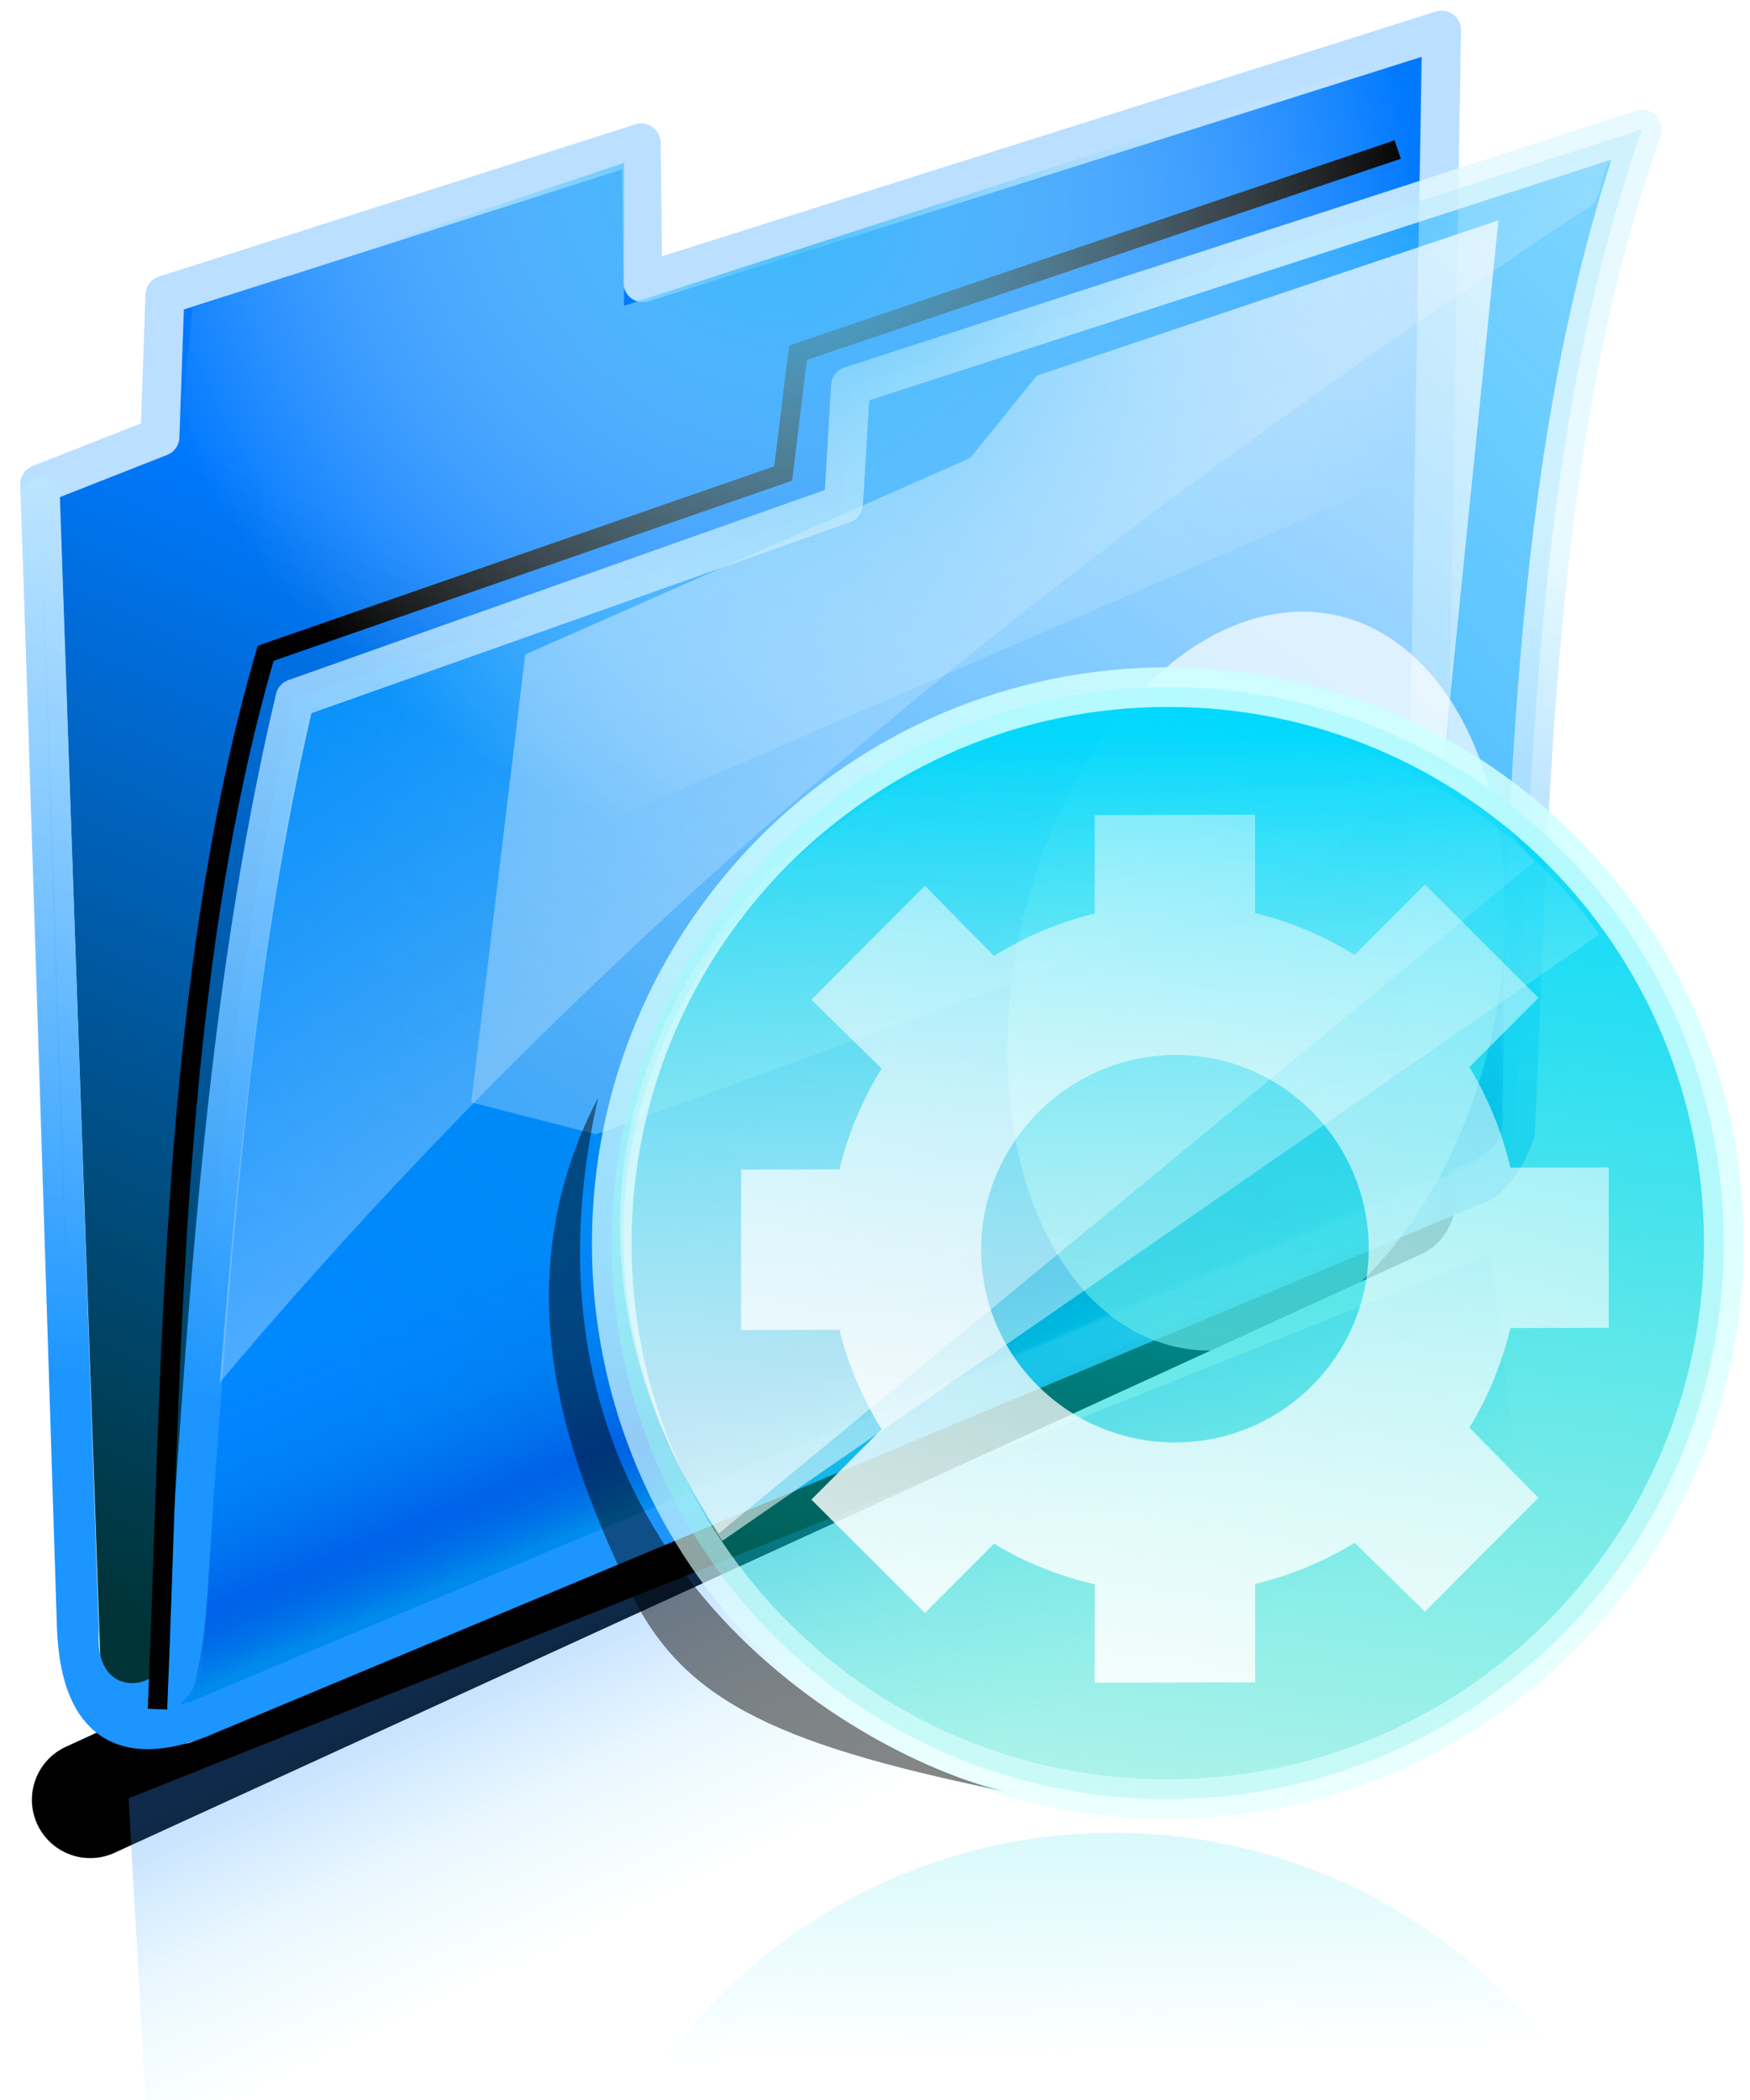 <svg xmlns="http://www.w3.org/2000/svg" xmlns:xlink="http://www.w3.org/1999/xlink" viewBox="0 0 45 54"><defs><linearGradient id="c"><stop offset="0" stop-color="#cdffff" stop-opacity=".904"/><stop offset="1" stop-color="#e5ffff" stop-opacity=".465"/></linearGradient><linearGradient id="v" y2="53.429" gradientUnits="userSpaceOnUse" x2="42.089" y1="38.789" x1="41.799"><stop offset="0" stop-color="#00d8ff" stop-opacity="0"/><stop offset=".539" stop-color="#00d8d0" stop-opacity=".263"/><stop offset="1" stop-color="#00d8a2" stop-opacity=".524"/></linearGradient><linearGradient id="b"><stop offset="0" stop-color="#00d8ff"/><stop offset="1" stop-color="#00d8a2" stop-opacity="0"/></linearGradient><linearGradient id="t" y2="385.95" xlink:href="#a" gradientUnits="userSpaceOnUse" x2="296.44" y1="413.1" x1="303.88"/><linearGradient id="r" y2="52.878" xlink:href="#c" gradientUnits="userSpaceOnUse" x2="35.967" y1="18.294" x1="42.53"/><linearGradient id="s" y2="53.429" xlink:href="#b" gradientUnits="userSpaceOnUse" x2="42.089" y1="21.168" x1="46.306"/><linearGradient id="e" y2="383.28" gradientUnits="userSpaceOnUse" x2="280.79" gradientTransform="translate(-3.453 6.207)" y1="409.27" x1="269.27"><stop offset="0" stop-color="#003336"/><stop offset="1" stop-color="#0079ff"/></linearGradient><linearGradient id="f" y2="405.95" gradientUnits="userSpaceOnUse" x2="285.62" gradientTransform="translate(-3.453 6.207)" y1="378.38" x1="290.64"><stop offset="0" stop-color="#e3f9ff" stop-opacity=".818"/><stop offset="1" stop-color="#1c95ff"/></linearGradient><linearGradient id="g" y2="373.57" gradientUnits="userSpaceOnUse" x2="308" gradientTransform="translate(-3.453 6.207)" y1="404.19" x1="275.19"><stop offset="0" stop-color="#08f"/><stop offset="1" stop-color="#00acff" stop-opacity=".518"/></linearGradient><linearGradient id="w" y2="385.95" xlink:href="#a" gradientUnits="userSpaceOnUse" x2="296.44" gradientTransform="matrix(1.192 .294 0 1.192 -63.05 -154.93)" y1="413.1" x1="303.88"/><linearGradient id="u" y2="369.98" gradientUnits="userSpaceOnUse" x2="300.36" gradientTransform="matrix(1.192 .294 0 1.192 -63.05 -154.93)" y1="411.89" x1="298.15"><stop offset="0" stop-color="#fff"/><stop offset="1" stop-color="#fff" stop-opacity="0"/></linearGradient><linearGradient id="p" y2="408.05" gradientUnits="userSpaceOnUse" x2="298.87" gradientTransform="translate(-3.453 6.207)" y1="401.26" x1="295.66"><stop offset="0" stop-color="#3490ff" stop-opacity=".289"/><stop offset=".479" stop-color="#21a8ff" stop-opacity=".1"/><stop offset="1" stop-color="#0ad3ff" stop-opacity="0"/></linearGradient><linearGradient id="a"><stop offset="0" stop-color="#fff"/><stop offset="1" stop-color="#fff" stop-opacity="0"/></linearGradient><linearGradient id="l" y2="397.53" gradientUnits="userSpaceOnUse" x2="282.82" gradientTransform="translate(-3.453 6.207)" y1="404.12" x1="285.57"><stop offset="0" stop-color="#008be6" stop-opacity=".773"/><stop offset=".246" stop-color="#0032ce" stop-opacity=".444"/><stop offset=".623" stop-color="#006ce0" stop-opacity=".268"/><stop offset="1" stop-color="#1c63ff" stop-opacity="0"/></linearGradient><linearGradient id="k" y2="378.76" gradientUnits="userSpaceOnUse" x2="279.97" gradientTransform="translate(-3.453 6.207)" y1="414.18" x1="302.86"><stop offset="0" stop-color="#fff" stop-opacity=".854"/><stop offset="1" stop-color="#fff" stop-opacity="0"/></linearGradient><linearGradient id="i" y2="414.12" gradientUnits="userSpaceOnUse" x2="267.2" gradientTransform="translate(-3.453 6.207)" y1="370.52" x1="294.78"><stop offset="0" stop-color="#fff"/><stop offset="1" stop-color="#fff" stop-opacity="0"/></linearGradient><filter id="q" height="1.933" width="1.966" color-interpolation-filters="sRGB" y="-.467" x="-.483"><feGaussianBlur stdDeviation="2.31"/></filter><filter id="o" color-interpolation-filters="sRGB"><feGaussianBlur stdDeviation=".32"/></filter><filter id="d" height="1.561" width="1.239" color-interpolation-filters="sRGB" y="-.281" x="-.12"><feGaussianBlur stdDeviation="1.78"/></filter><filter id="j" color-interpolation-filters="sRGB"><feGaussianBlur stdDeviation=".722"/></filter><filter id="m" color-interpolation-filters="sRGB"><feGaussianBlur stdDeviation=".296"/></filter><filter id="h" height="1.536" width="1.434" color-interpolation-filters="sRGB" y="-.268" x="-.217"><feGaussianBlur stdDeviation="2.627"/></filter><filter id="x" height="1.195" width="1.299" y="-.097" x="-.149"><feGaussianBlur stdDeviation=".621"/></filter><radialGradient id="n" gradientUnits="userSpaceOnUse" cy="368.31" cx="284.6" gradientTransform="matrix(-.637 -.771 .679 -.56 212.39 803.63)" r="18.389"><stop offset="0" stop-color="#31b7fa"/><stop offset="1" stop-color="#fff" stop-opacity="0"/></radialGradient></defs><path d="M263.96 419.57l33.601-15.396" stroke-linejoin="round" filter="url(#d)" stroke="#000" stroke-linecap="round" stroke-width="3" fill="none" transform="translate(-261.64 -373.29)"/><path d="M262.66 385.74l3.094-1.217.126-3.644 12.248-3.915.044 3.596 20.537-6.495-.505 30.048-31.82 13.51c-1.16.126-2.577-.554-2.66-1.585l-1.065-30.298h0z" stroke-linejoin="round" stroke="#badfff" stroke-linecap="round" fill="url(#e)" transform="translate(-261.64 -373.29)"/><path d="M262.68 386.04l.997 29.138c-.175 2.456 2.515 2.332 2.69.714.581-8.517 1.021-16.878 2.857-24.643l14.107-5 .179-3.035 20.357-6.604c-2.86 8.147-2.873 17.243-3.257 25.796-.168.425-.331.85-.828 1.275l-33.059 13.818c-2.274.846-3.049-.385-3.12-2.396l-.924-29.063z" stroke-linejoin="round" stroke="url(#f)" stroke-linecap="round" fill="url(#g)" transform="translate(-261.64 -373.29)"/><path d="M273.07 392.12l12.575-5.053 1.88-2.116 13.045-3.995-1.528 13.75-4.113 3.173-19.86 6.58-3.526-.822 1.527-11.517z" transform="matrix(.91 0 0 1 -234.988 -375.29)" filter="url(#h)" opacity=".845" fill="url(#i)"/><path d="M265.69 417.24c.367-8.784.325-18.717 2.781-27.152l13.308-4.623.38-3.105 15.423-5.226" filter="url(#j)" stroke="#000" stroke-width=".5" fill="none" transform="translate(-261.64 -373.29)"/><path d="M267.29 408.84c10.115-12.01 21.793-21.382 35.235-30.241.347-.229.256-1.005.605-1.232l-19.182 6.226-.115 3.024-14.297 5.022c-1.203 6.019-1.775 11.347-2.245 17.202z" fill="url(#k)" transform="translate(-261.64 -373.29)"/><path d="M266.47 417.08l33.041-13.941c1.005-.46.72-1.105.768-1.701l.11-6.861-32.986 14.27c-.469 3.125-.223 6.549-.933 8.233z" fill="url(#l)" transform="translate(-261.64 -373.29)"/><path d="M266.2 385.14l.383-3.943 11.105-3.72-.003 3.675 20.626-6.666-.168 10.868-34.477 14.945-.711-14.116 3.244-1.043z" filter="url(#m)" fill="url(#n)" transform="translate(-261.64 -373.29)"/><path d="M299.97 405.55l1.594 13.053-35.874 14.126-.744-13.197 35.024-13.982z" filter="url(#o)" fill="url(#p)" transform="translate(-261.64 -373.29)"/><path d="M42.921 26.026a5.738 5.738 0 11-11.476 0 5.738 5.738 0 0111.476 0z" transform="matrix(1.116 -.307 0 1.627 -9.19 -5.7)" color="#000" fill-opacity=".692" filter="url(#q)" fill="#fff"/><g color="#000"><path d="M55.814 32.024c0 6.198-5.025 11.222-11.223 11.222s-11.222-5.024-11.222-11.222 5.024-11.222 11.222-11.222 11.223 5.024 11.223 11.222z" transform="matrix(1.274 -.001 0 1.274 -26.782 -8.788)" stroke="url(#r)" stroke-width=".8" fill="url(#s)"/><path d="M297.5 384.98c-8.277 2.067-15.45 12.862-9.603 20.229l17.592-18.829c-1.643-1.648-3.009-2.644-7.989-1.4z" fill="url(#t)" transform="matrix(1.192 .294 0 1.192 -324.69 -528.22)"/></g><path d="M55.814 32.024c0 6.198-5.025 11.222-11.223 11.222s-11.222-5.024-11.222-11.222 5.024-11.222 11.222-11.222 11.223 5.024 11.223 11.222z" transform="matrix(1.274 -.001 0 1.274 -26.79 -8.79)" color="#000" stroke="url(#r)" stroke-width=".8" fill="url(#s)"/><path d="M289.79 394.25v2.53a8.93 8.93 0 00-2.59 1.09l-1.776-1.802-2.92 2.928 1.806 1.771a8.933 8.933 0 00-1.084 2.592l-2.529.006v4.125l2.53-.006a8.764 8.764 0 001.083 2.557l-1.806 1.81 2.92 2.914 1.777-1.781c.784.48 1.668.829 2.589 1.047v2.529l4.125-.01v-2.53a8.826 8.826 0 002.559-1.06l1.806 1.772 2.92-2.928-1.775-1.802a8.827 8.827 0 001.053-2.562l2.53-.006v-4.125l-2.53.006a8.91 8.91 0 00-1.054-2.586l1.777-1.781-2.92-2.913-1.807 1.81a8.765 8.765 0 00-2.56-1.077v-2.529l-4.124.011zm2.077 6.167c2.745-.007 4.968 2.24 4.968 4.985s-2.223 4.974-4.968 4.98-4.997-2.21-4.997-4.955 2.252-5.003 4.997-5.01z" color="#000" fill="url(#u)" transform="translate(-261.64 -373.29)"/><path d="M55.814 32.024c0 6.198-5.025 11.222-11.223 11.222s-11.222-5.024-11.222-11.222 5.024-11.222 11.222-11.222 11.223 5.024 11.223 11.222z" transform="matrix(-1.274 .001 0 -1.274 85.43 102.18)" color="#000" fill="url(#v)"/><path d="M291.66 391.62c-9.868.03-18.421 10.789-11.449 21.294l22.552-15.592c-1.324-1.984-5.165-5.719-11.102-5.701z" color="#000" fill="url(#w)" transform="translate(-261.64 -373.29)"/><path style="block-progression:tb;text-indent:0;text-transform:none" d="M281.84 402.66c-2.24 4.828-.384 8.406.62 10.343 1.112 2.15 3.003 2.67 8.167 2.453-2.964.066-11.03-2.274-8.787-12.797z" transform="matrix(1.192 .294 0 1.192 -320.574 -534.6)" opacity=".69" filter="url(#x)" color="#000"/></svg>